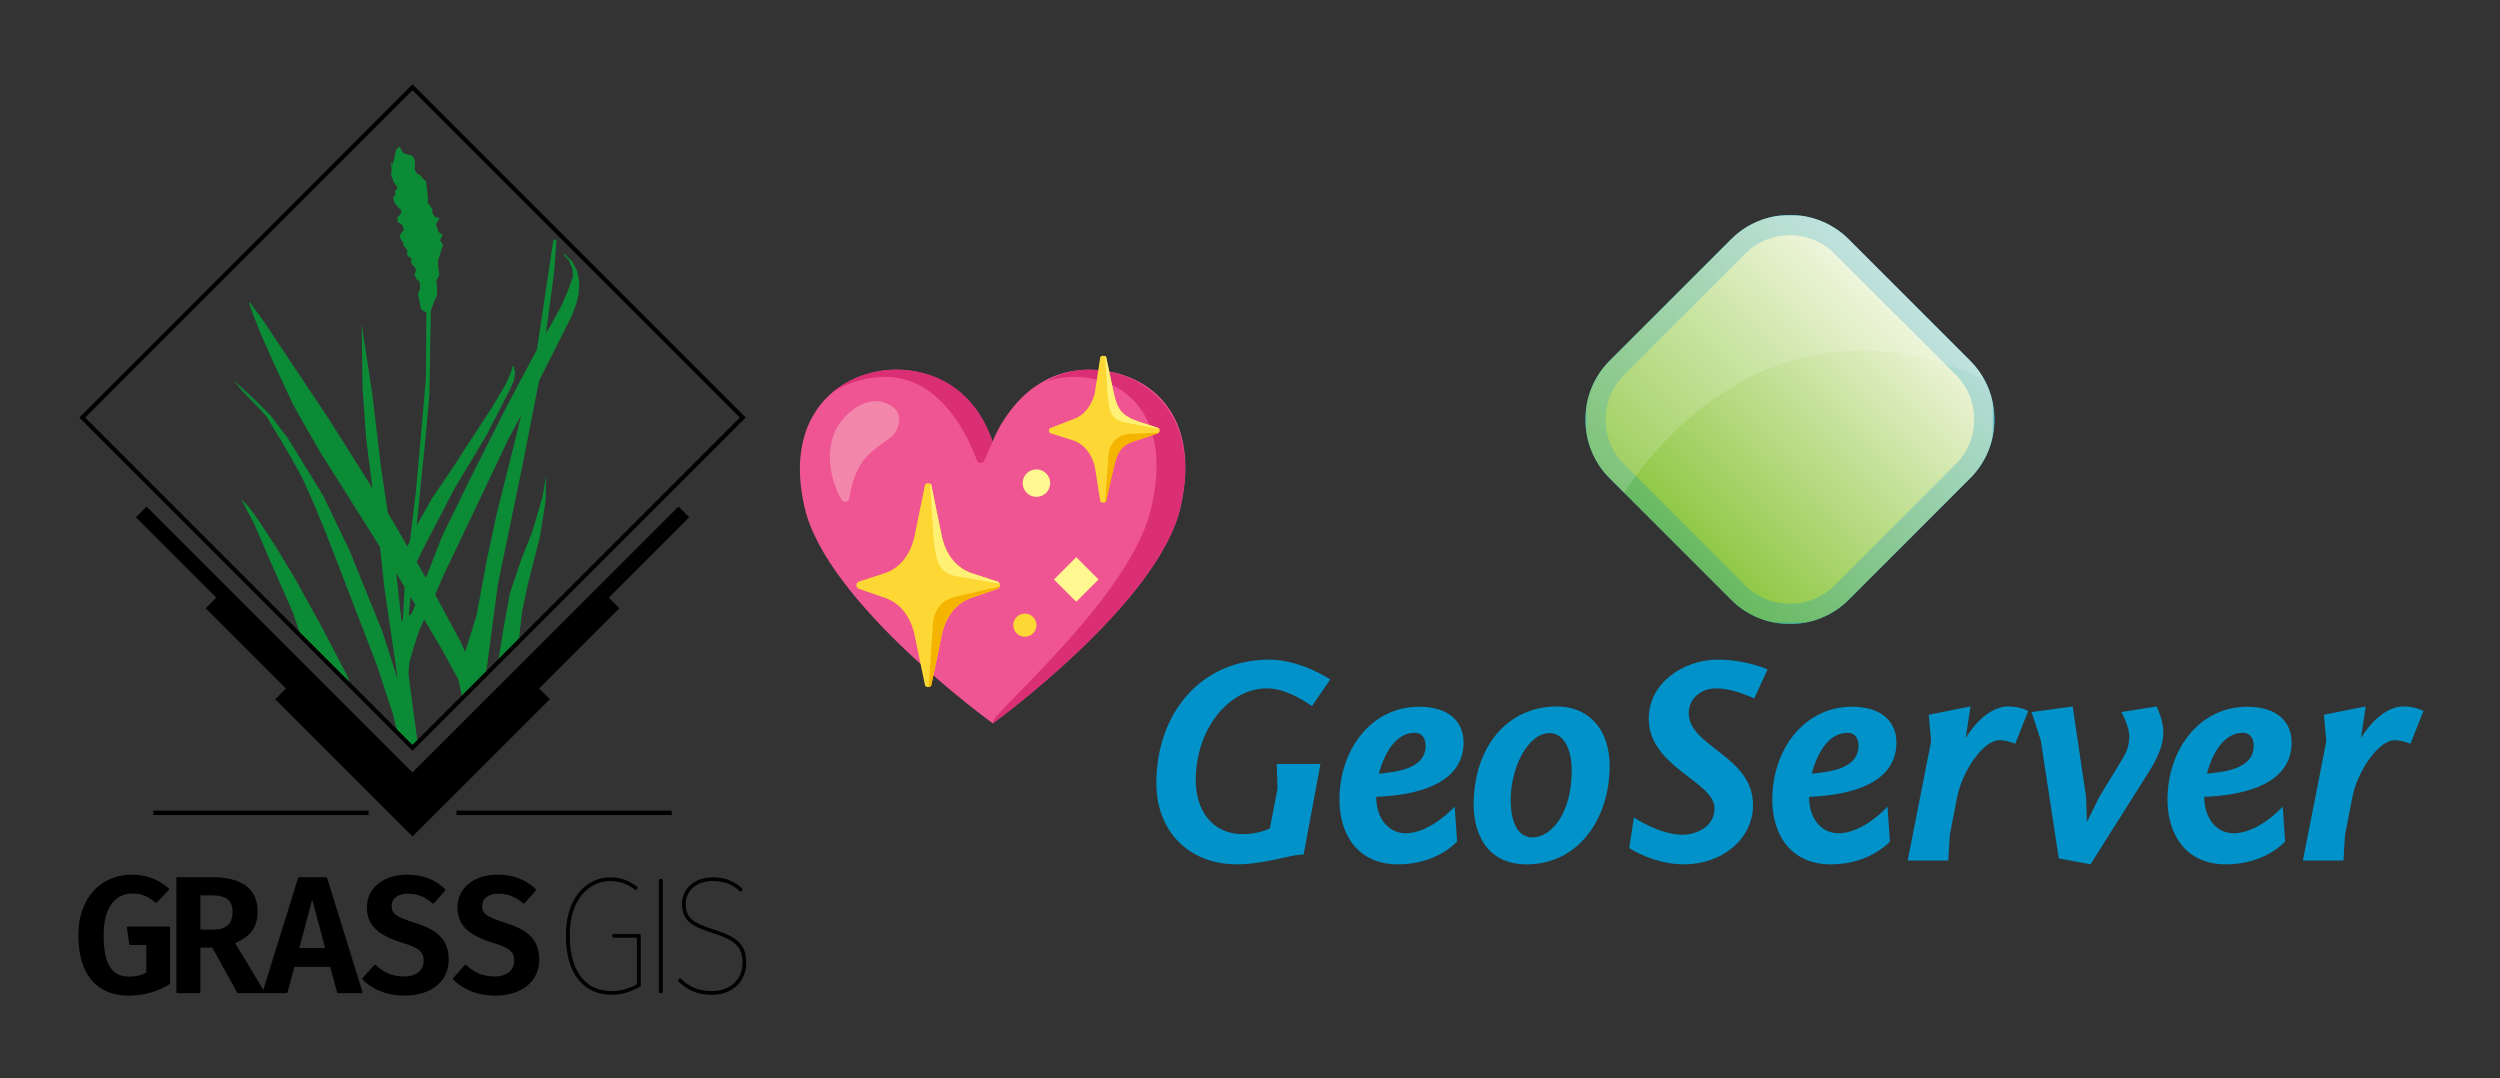<?xml version="1.0" encoding="UTF-8" standalone="no"?>
<svg
   xmlns:dc="http://purl.org/dc/elements/1.1/"
   xmlns:cc="http://creativecommons.org/ns#"
   xmlns:rdf="http://www.w3.org/1999/02/22-rdf-syntax-ns#"
   xmlns:svg="http://www.w3.org/2000/svg"
   xmlns="http://www.w3.org/2000/svg"
   xmlns:xlink="http://www.w3.org/1999/xlink"
   version="1.1"
   id="Calque_1"
   x="0px"
   y="0px"
   width="320"
   height="138"
   viewBox="0 0 320 138"
   enable-background="new 0 0 70.23 95.622"
   xml:space="preserve"><rect x="0" y="0" width="320" height="138" fill="#333333" stroke="none"/><defs
     id="defs24"><linearGradient
       id="SVGID_3_"
       gradientUnits="userSpaceOnUse"
       x1="-1.115"
       y1="578.586"
       x2="0.599"
       y2="578.586"
       gradientTransform="matrix(62.189,-26.398,-26.398,-62.189,15385.853,36072.457)"><stop
         offset="0"
         style="stop-color:#0092C8"
         id="stop30" /><stop
         offset="1"
         style="stop-color:#00AFDD"
         id="stop32" /></linearGradient><clipPath
       id="SVGID_2_"><use
         height="100%"
         width="100%"
         y="0"
         x="0"
         style="overflow:visible"
         xlink:href="#SVGID_1_"
         overflow="visible"
         id="use27" /></clipPath><mask
       maskUnits="userSpaceOnUse"
       x="-31.977"
       y="-31.433"
       width="256.283"
       height="256.283"
       id="SVGID_4_"><g
         style="filter:url(#Adobe_OpacityMaskFilter)"
         id="g64"><rect
           x="32.071"
           y="32.618"
           width="128.185"
           height="128.179"
           id="rect44" /><g
           enable-background="new    "
           id="g62"><path
             style="fill:#ffffff"
             d="m 74.216,116.232 c 10.716,-7.749 -7.75,-15.5 -12.309,-17.778 -4.558,-2.279 0,-6.838 4.787,-8.89 4.789,-2.051 3.177,13.009 8.89,7.294 5.471,-5.47 -9.345,-11.852 3.305,-19.491 12.653,-7.635 -5.584,-5.582 -5.584,-12.65 0,-7.067 7.979,-7.977 7.979,-13.449 0,-3.58 -6.162,-4.171 -10.424,-4.154 l -31.189,31.19 c -0.694,0.693 -1.335,1.418 -1.933,2.168 0.148,5.851 7.16,6.814 11.175,6.814 5.016,0 7.751,7.751 2.737,12.765 -5.014,5.016 -5.387,13.595 -2.114,16.866 2.203,2.206 1.443,6.312 0.708,8.771 l 5.916,5.912 c 1.621,-5.203 8.685,-8.588 18.056,-15.368"
             id="path46" /><path
             style="fill:#ffffff"
             d="m 93.543,41.044 c 8.619,-1.109 0.641,5.976 4.737,7.768 3.704,1.618 13.599,-3.339 14.686,-10.062 -4.831,-4.083 -10.832,-6.132 -16.809,-6.13 -2.662,0 -5.327,0.412 -7.891,1.224 -0.473,3.449 -0.092,7.893 5.277,7.2"
             id="path48" /><path
             style="fill:#ffffff"
             d="m 114.599,89.498 c -1.434,-5.905 -15.203,-8.056 -21.801,-3.249 -9.726,7.087 -11.281,20.726 -3.728,21.498 7.554,0.773 14.438,8.093 10.643,15.337 -3.793,7.244 4.584,24.899 13.775,12.095 9.192,-12.803 4.615,-15.301 5.34,-22.352 0.72,-7.048 9.363,-15.99 7.246,-18.594 -2.122,-2.604 -10.352,-0.11 -11.475,-4.735"
             id="path50" /><path
             style="fill:#ffffff"
             d="m 83.665,157.613 c 3.879,2.117 8.191,3.182 12.494,3.182 h 0.012 c 6.651,0 13.338,-2.534 18.402,-7.597 l 3.215,-3.213 c -5.481,-1.025 -24.537,4.611 -34.123,7.628"
             id="path52" /><path
             style="fill:#ffffff"
             d="m 138.319,107.358 c -10.275,3.558 -17.391,15.021 -11.461,16.601 5.588,1.488 11.523,-2.986 15.498,1.456 l 10.302,-10.302 c -1.985,-4.05 -5.178,-10.925 -14.339,-7.755"
             id="path54" /><path
             style="fill:#ffffff"
             d="m 105.108,65.492 c 2.338,-0.313 0.499,-2.935 -0.828,-3.516 -1.327,-0.582 -5.552,-0.283 -3.988,1.63 1.182,1.446 2.481,2.201 4.816,1.886"
             id="path56" /><path
             style="fill:#ffffff"
             d="m 154.772,96.18 c -0.018,-1.368 -5.071,-2.765 -6.405,-2.646 -1.329,0.125 -1.774,2.366 1.97,3.283 2.824,0.69 4.452,0.73 4.435,-0.637"
             id="path58" /><path
             style="fill:#ffffff"
             d="m 110.593,54.962 c -0.564,4.5 3.939,6.19 1.688,8.44 -2.251,2.25 -15.5,7.035 -12.382,8.44 8.325,3.748 -5.78,3.222 0,9.003 2.871,2.87 11.933,-2.198 10.974,-5.628 -0.27,-0.97 2.503,-4.625 4.721,-2.698 1.917,1.666 7.844,3.504 7.844,13.321 0,5.226 4.501,10.323 9.103,9.075 3.82,-1.037 4.46,-5.837 2.088,-7.598 -3.03,-2.249 5.093,-4.964 13.362,3.959 3.815,4.115 10.121,-0.905 11.415,-1.175 V 90.1 c -1.125,-4.326 -3.373,-8.424 -6.745,-11.798 L 121.155,46.8 c -5.802,0.603 -10.332,6.321 -10.562,8.162"
             id="path60" /></g></g></mask><filter
       id="Adobe_OpacityMaskFilter"
       filterUnits="userSpaceOnUse"
       x="-31.977"
       y="-31.433"
       width="256.283"
       height="256.283"><feColorMatrix
         type="matrix"
         values="1 0 0 0 0  0 1 0 0 0  0 0 1 0 0  0 0 0 1 0"
         id="feColorMatrix39" /></filter><clipPath
       id="SVGID_6_"><use
         height="100%"
         width="100%"
         y="0"
         x="0"
         style="overflow:visible"
         xlink:href="#SVGID_5_"
         overflow="visible"
         id="use70" /></clipPath><linearGradient
       id="SVGID_9_"
       gradientUnits="userSpaceOnUse"
       x1="-1.228"
       y1="578.752"
       x2="0.486"
       y2="578.752"
       gradientTransform="matrix(43.291,-44.829,-44.829,-43.291,26057.109,25134.764)"><stop
         offset="0"
         style="stop-color:#8CC63F"
         id="stop79" /><stop
         offset="0.614"
         style="stop-color:#C9E39F"
         id="stop81" /><stop
         offset="1"
         style="stop-color:#F1F6DE"
         id="stop83" /></linearGradient><clipPath
       id="SVGID_8_"><use
         height="100%"
         width="100%"
         y="0"
         x="0"
         style="overflow:visible"
         xlink:href="#SVGID_7_"
         overflow="visible"
         id="use76" /></clipPath><clipPath
       id="SVGID_11_"><use
         height="100%"
         width="100%"
         y="0"
         x="0"
         style="overflow:visible"
         xlink:href="#SVGID_10_"
         overflow="visible"
         id="use97" /></clipPath><clipPath
       id="SVGID_13_"><use
         height="100%"
         width="100%"
         y="0"
         x="0"
         style="overflow:visible"
         xlink:href="#SVGID_12_"
         overflow="visible"
         id="use103" /></clipPath><clipPath
       id="SVGID_15_"><use
         height="100%"
         width="100%"
         y="0"
         x="0"
         style="overflow:visible"
         xlink:href="#SVGID_14_"
         overflow="visible"
         id="use117" /></clipPath><clipPath
       id="SVGID_17_"><use
         height="100%"
         width="100%"
         y="0"
         x="0"
         style="overflow:visible"
         xlink:href="#SVGID_16_"
         overflow="visible"
         id="use123" /></clipPath><path
       id="SVGID_1_"
       d="M 80,42.457 41.912,80.543 c -8.89,8.89 -8.89,23.442 0,32.337 L 80,150.965 c 8.892,8.894 23.45,8.895 32.342,0 l 38.086,-38.085 c 8.897,-8.896 8.894,-23.447 0.001,-32.337 L 112.341,42.457 c -4.447,-4.45 -10.309,-6.672 -16.169,-6.672 -5.862,0 -11.726,2.224 -16.172,6.672" /><filter
       id="filter1020"
       filterUnits="userSpaceOnUse"
       x="-31.977"
       y="-31.433"
       width="256.283"
       height="256.283"><feColorMatrix
         type="matrix"
         values="1 0 0 0 0  0 1 0 0 0  0 0 1 0 0  0 0 0 1 0"
         id="feColorMatrix1018" /></filter><rect
       id="SVGID_5_"
       x="32.075"
       y="32.622"
       width="128.178"
       height="128.176" /><path
       id="SVGID_7_"
       d="m 96.157,32.621 c -6.656,-0.003 -13.34,2.536 -18.4,7.597 L 39.67,78.303 c -4.984,4.983 -7.527,11.542 -7.595,18.098 v 0.569 c 0.068,6.564 2.597,13.144 7.597,18.141 l 38.084,38.087 c 5.06,5.063 11.746,7.603 18.402,7.6 h 0.007 c 6.653,0 13.341,-2.535 18.405,-7.6 l 38.084,-38.087 c 5.068,-5.065 7.599,-11.756 7.598,-18.412 10e-4,-6.651 -2.533,-13.335 -7.592,-18.395 L 114.57,40.217 C 109.508,35.151 102.821,32.62 96.169,32.62 h -0.012 z" /><rect
       id="SVGID_10_"
       x="32.082"
       y="32.622"
       width="128.177"
       height="128.176" /><rect
       id="SVGID_12_"
       x="32.082"
       y="32.622"
       width="128.177"
       height="128.176" /><rect
       id="SVGID_14_"
       x="32.082"
       y="32.621"
       width="124.887"
       height="87.036" /><rect
       id="SVGID_16_"
       x="32.082"
       y="32.621"
       width="124.887"
       height="87.036" /></defs><g
     transform="matrix(0.923,0,0,0.923,0.774,1.564)"
     id="g1082"><g
       transform="matrix(1.49,0,0,1.49,-6.27,1.89)"
       id="layer3"><g
         id="g1525"><g
           id="g1412"
           transform="matrix(0.886,0,0,0.886,10.891,5.444)"><g
             id="g5378"><path
               d="m 33.571,68.116 1.581,1.605 0.539,-0.58 -0.964,-7.18 0.082,-1.16 0.491,-1.732 0.516,-1.594 0.562,-1.252 1.827,3.068 1.78,3.244 0.395,1.904 2.484,-2.438 1.255,-9.434 2.635,-12.766 1.698,-8.666 3.443,-6.828 0.516,-1.418 0.188,-0.83 0.07,-1.348 -0.211,-1.078 -0.492,-0.971 -0.901,-0.902 0.047,0.246 0.444,0.457 0.41,0.959 0.047,0.773 -0.562,1.547 -0.726,1.662 -1.558,2.799 0.866,-6.465 0.246,-3.396 -0.316,-0.059 -1.745,11.619 -0.327,0.586 -2.87,5.398 -3.665,7.262 -3.08,6.301 -1.71,4.391 -0.973,-1.662 0.609,-1.254 3.35,-6.43 3.396,-5.668 1.417,-2.764 1.171,-2.295 0.316,-0.785 0.07,-0.762 -0.141,-0.586 H 45.64 l -0.105,0.516 -0.584,1.35 -1.417,2.389 -4.052,6.23 -2.308,3.42 -1.581,2.799 0.973,-9.639 0.362,-4.111 0.152,-8.689 h -0.023 l 0.07,-0.293 0.223,-0.539 0.176,-0.492 0.211,-0.361 v -0.715 l -0.07,-0.902 0.316,-0.586 -0.141,-0.855 v -0.643 l 0.117,-0.363 0.246,-0.809 0.176,-0.434 -0.328,-0.539 0.281,-0.537 -0.445,-0.316 -0.27,-0.809 0.387,-0.633 -0.539,-0.176 -0.234,-0.422 v -0.363 l -0.246,-0.408 -0.245,-0.223 0.023,-0.34 V 11.766 L 36.648,10.746 36.566,10.16 36.203,9.89 36.027,9.576 35.617,9.377 35.371,8.932 35.418,8.428 35.371,7.912 35.102,7.467 34.633,7.373 34.2,7.221 33.977,6.905 33.825,6.565 33.486,6.788 33.345,7.222 33.275,7.691 33.052,8.429 32.9,8.182 32.97,9.084 32.923,9.283 v 0.338 l 0.129,0.27 0.117,0.363 0.223,0.293 0.094,0.129 0.07,0.34 -0.281,0.211 0.117,0.305 -0.27,0.34 0.047,0.27 0.07,0.27 0.223,0.27 0.198,0.244 0.27,0.234 0.047,0.199 -0.094,0.293 -0.223,0.199 -0.104,0.164 0.035,0.422 0.339,0.223 0.199,0.211 0.117,0.422 -0.363,0.434 -0.059,0.303 0.152,0.34 0.223,0.27 v 0.27 l 0.164,0.211 0.152,0.176 0.117,0.199 -0.07,0.34 0.223,0.316 0.199,0.047 0.07,0.152 -0.07,0.27 0.188,0.387 0.198,0.15 0.152,0.316 -0.152,0.539 0.223,0.492 0.211,0.094 0.105,0.223 0.047,0.633 -0.117,0.27 -0.105,0.316 0.316,1.592 0.562,0.363 -0.047,6.91 -0.656,7.459 -0.387,4.322 -0.632,5.246 -0.246,0.633 -2.085,-3.573 -0.714,-4.789 -0.926,-7.777 -1.101,-7.213 0.082,6.582 0.387,5.445 0.667,5.188 -4.649,-7.367 -6.676,-10.012 -1.534,-2.133 h -0.129 l 0.445,1.277 0.832,2.072 1.218,2.764 2.131,4.568 1.289,2.295 1.593,2.764 3.291,5.213 2.975,4.731 0.456,4.24 1.418,9.686 -10e-4,-0.006 -1.639,-5.09 -3.467,-8.537 -2.764,-5.739 -3.666,-5.961 -1.862,-2.447 -1.487,-1.488 -2.424,-2.248 1.007,1.24 1.628,1.664 0.96,1.078 0.633,1.1 0.761,1.219 1.242,2.131 1.077,1.979 1.101,2.449 1.347,3.268 2.636,6.817 2.764,7.189 1.663,5.084 z M 28.722,63.288 28.24,61.997 27.349,60.311 25.406,56.598 22.665,51.655 20.733,48.481 18.94,45.74 l -0.973,-1.346 -0.808,-0.809 1.394,2.646 1.276,2.963 1.921,4.369 0.843,1.932 0.845,2.512 z M 17.16,43.586 17.137,43.539 17.067,43.492 Z m 29.407,-8.818 -0.467,1.955 -2.12,8.479 -1.03,4.815 -1.078,5.82 -1.194,3.795 -0.422,-0.984 -2.717,-5.035 0.914,-2.121 2.975,-6.231 1.593,-3.35 2.131,-4.496 z m 2.636,6.312 -0.387,2.248 -1.101,3.736 -1.102,2.764 -1.218,3.596 -0.644,3.537 -0.609,3.76 2.202,-2.238 0.093,-1.146 0.246,-1.992 0.586,-2.811 1.276,-5.024 0.586,-3.725 z m -15.764,10.247 0.89,1.488 -0.188,3.467 L 34,56.387 Z m 1.499,2.496 0.515,0.854 -0.397,0.938 -0.293,0.211 z"
               id="path5380"
               style="fill:#0b8b36" /><path
               d="m 7.222,44.352 -1.125,1.125 8.444,8.444 -1.112,1.113 8.432,8.432 -1.124,1.125 L 35.154,79.007 49.582,64.59 48.458,63.465 56.89,55.033 55.778,53.92 64.222,45.476 63.097,44.351 35.153,72.284 Z"
               id="path5382" /><path
               d="M 35.153,0 0.159,35.006 35.153,70.012 70.159,35.006 Z m 0,0.621 L 69.538,35.006 35.153,69.391 0.769,35.006 Z"
               id="path5384" /><g
               transform="translate(268.535,413.931)"
               id="g5386"><path
                 d="m -260.599,-337.642 v 0.469 h 22.604 v -0.469 z"
                 id="path5388" /><path
                 d="m -228.757,-337.642 v 0.469 h 22.603 v -0.469 z"
                 id="path5390" /></g></g><g
             transform="translate(-1.808)"
             id="g4549"><g
               transform="matrix(0.785,0,0,0.785,56.306,438.461)"
               id="flowRoot5356"><path
                 d="m -62.263,-452.625 c -3.741,0 -6.93,2.773 -6.93,7.921 0,5.213 2.375,7.941 6.599,7.941 2.068,0 3.872,-0.572 5.346,-1.495 v -7.436 h -5.455 l 0.308,2.156 h 2.287 v 3.959 c -0.725,0.418 -1.562,0.594 -2.42,0.594 -2.375,0 -3.607,-1.562 -3.607,-5.72 0,-4.094 1.848,-5.72 4.004,-5.72 1.298,0 2.156,0.395 3.167,1.231 l 1.584,-1.649 c -1.276,-1.1 -2.728,-1.782 -4.883,-1.782"
                 id="path4046"
                 style="stroke:#000000;stroke-width:0.318;stroke-linecap:round;stroke-linejoin:round" /><path
                 d="m -51.334,-443.186 3.365,6.093 h 3.345 l -3.983,-6.62 c 2.068,-0.813 3.08,-2.047 3.08,-4.114 0,-3.014 -2.046,-4.467 -6.027,-4.467 h -4.533 v 15.201 h 2.904 v -6.093 h 1.849 m -1.849,-2.089 v -4.907 h 1.563 c 2.112,0 3.058,0.704 3.058,2.355 0,1.826 -1.012,2.552 -2.817,2.552 h -1.804"
                 id="path4048"
                 style="stroke:#000000;stroke-width:0.318;stroke-linecap:round;stroke-linejoin:round" /><path
                 d="m -35.531,-440.612 0.946,3.519 h 3.08 l -4.708,-15.201 h -3.586 l -4.73,15.201 h 3.014 l 0.946,-3.519 h 5.038 m -0.594,-2.201 h -3.871 l 1.935,-7.26 1.936,7.26"
                 id="path4050"
                 style="stroke:#000000;stroke-width:0.318;stroke-linecap:round;stroke-linejoin:round" /><path
                 d="m -25.411,-452.625 c -2.992,0 -5.171,1.674 -5.171,4.203 0,2.31 1.387,3.586 4.576,4.576 2.376,0.726 3.014,1.298 3.014,2.574 0,1.472 -1.166,2.266 -2.794,2.266 -1.584,0 -2.815,-0.572 -3.872,-1.562 l -1.539,1.716 c 1.253,1.231 3.058,2.089 5.478,2.089 3.63,0 5.764,-1.935 5.764,-4.663 0,-2.86 -1.848,-3.959 -4.509,-4.798 -2.531,-0.791 -3.125,-1.276 -3.125,-2.375 0,-1.189 0.99,-1.803 2.354,-1.803 1.255,0 2.31,0.395 3.366,1.318 l 1.475,-1.671 c -1.321,-1.208 -2.795,-1.87 -5.017,-1.87"
                 id="path4052"
                 style="stroke:#000000;stroke-width:0.318;stroke-linecap:round;stroke-linejoin:round" /><path
                 d="m -13.294,-452.625 c -2.992,0 -5.169,1.674 -5.169,4.203 0,2.31 1.385,3.586 4.575,4.576 2.376,0.726 3.014,1.298 3.014,2.574 0,1.472 -1.166,2.266 -2.794,2.266 -1.584,0 -2.815,-0.572 -3.871,-1.562 l -1.541,1.716 c 1.255,1.231 3.058,2.089 5.478,2.089 3.63,0 5.765,-1.935 5.765,-4.663 0,-2.86 -1.849,-3.959 -4.51,-4.798 -2.531,-0.791 -3.124,-1.276 -3.124,-2.375 0,-1.189 0.99,-1.803 2.354,-1.803 1.253,0 2.309,0.395 3.365,1.318 l 1.475,-1.671 c -1.322,-1.208 -2.795,-1.87 -5.017,-1.87"
                 id="path4054"
                 style="stroke:#000000;stroke-width:0.318;stroke-linecap:round;stroke-linejoin:round" /></g><g
               transform="matrix(0.785,0,0,0.785,106.843,438.461)"
               id="flowRoot6517"><path
                 d="m -62.572,-452.272 c -2.817,0 -5.764,2.375 -5.764,7.61 0,5.106 2.354,7.789 5.961,7.789 1.496,0 2.772,-0.507 3.741,-1.079 v -6.73 h -3.498 l 0.022,0.174 h 3.278 v 6.469 c -0.858,0.505 -2.024,0.99 -3.564,0.99 -3.498,0 -5.743,-2.619 -5.743,-7.633 0,-5.126 2.86,-7.414 5.566,-7.414 1.342,0 2.376,0.395 3.432,1.186 l 0.088,-0.132 c -1.076,-0.812 -2.111,-1.23 -3.519,-1.23"
                 id="path4057"
                 style="stroke:#000000;stroke-width:0.318;stroke-linecap:round;stroke-linejoin:round" /><path
                 d="m -55.692,-437.093 v -14.96 h -0.198 v 14.96 h 0.198"
                 id="path4059"
                 style="stroke:#000000;stroke-width:0.318;stroke-linecap:round;stroke-linejoin:round" /><path
                 d="m -48.855,-452.272 c -2.376,0 -3.938,1.472 -3.938,3.387 0,2.002 0.99,2.815 4.027,3.763 2.794,0.9 4.07,1.758 4.07,4.114 0,2.353 -1.716,3.959 -4.268,3.959 -2.002,0 -3.168,-0.681 -4.247,-1.694 l -0.109,0.132 c 1.122,1.035 2.332,1.738 4.356,1.738 2.661,0 4.443,-1.694 4.443,-4.158 0,-2.42 -1.319,-3.345 -4.179,-4.245 -2.97,-0.925 -3.916,-1.694 -3.916,-3.609 0,-1.826 1.496,-3.211 3.762,-3.211 1.716,0 2.772,0.527 3.741,1.408 l 0.109,-0.132 c -0.969,-0.857 -2.026,-1.452 -3.851,-1.452"
                 id="path4061"
                 style="stroke:#000000;stroke-width:0.318;stroke-linecap:round;stroke-linejoin:round" /></g></g></g><g
           id="g895"
           transform="matrix(0.299,0,0,0.299,38.808,5.174)"><path
             id="path2"
             d="m 221.346,89.726 c -21.91,0 -29.96,22.38 -29.96,22.38 0,0 -7.94,-22.38 -30.01,-22.38 -16.58,0 -35.48,13.14 -28.5,43.01 6.98,29.87 58.56,67.08 58.56,67.08 0,0 51.39,-37.21 58.38,-67.08 6.98,-29.87 -10.56,-43.01 -28.47,-43.01 z"
             style="fill:#ef5592" /><path
             id="path4"
             d="m 157.996,91.956 c 17.2,0 25.74,18.49 28.5,25.98 0.39,1.07 1.88,1.1 2.33,0.06 l 2.52,-5.88 c -3.55,-11.35 -13.31,-22.39 -29.97,-22.39 -6.9,0 -14.19,2.28 -19.86,7.09 5.01,-3.29 10.88,-4.86 16.48,-4.86 z"
             style="fill:#da2e75" /><path
             id="path6"
             d="m 221.346,89.726 c -5.29,0 -9.77,1.54 -13.53,3.85 2.64,-1.02 5.56,-1.62 8.8,-1.62 16.21,0 30.72,12.29 24.17,40.7 -5.62,24.39 -38.46,53.98 -48.49,65.27 -0.64,0.72 -0.86,1.88 -0.86,1.88 0,0 51.39,-37.21 58.38,-67.08 6.98,-29.86 -11.9,-43 -28.47,-43 z"
             style="fill:#da2e75" /><path
             id="path8"
             d="m 144.386,105.586 c 3.75,-4.68 10.45,-8.55 16.13,-4.09 3.07,2.41 1.73,7.35 -1.02,9.43 -4,3.04 -7.48,4.87 -9.92,9.63 -1.46,2.86 -2.34,5.99 -2.79,9.18 -0.18,1.26 -1.83,1.57 -2.45,0.46 -4.22,-7.49 -5.42,-17.79 0.05,-24.61 z"
             style="fill:#f386ab" /><circle
             id="circle10"
             r="3.6"
             cy="169.256"
             cx="201.416"
             style="fill:#fdd835" /><circle
             id="circle12"
             r="4.28"
             cy="125.036"
             cx="205.016"
             style="fill:#fff891" /><path
             id="path14"
             d="m 210.476,155.024 6.937,-6.937 6.937,6.937 -6.937,6.937 z"
             style="fill:#fff891;stroke-width:1" /><path
             id="path16"
             d="m 192.816,155.656 -7.81,-2.52 c -5,-1.65 -7.92,-5.69 -9.29,-10.77 l -3.43,-16.73 c -0.09,-0.33 -0.41,-0.56 -0.98,-0.56 -0.57,0 -0.89,0.23 -0.98,0.56 l -3.43,16.74 c -1.38,5.08 -4.3,9.12 -9.29,10.77 l -7.81,2.52 c -1.11,0.36 -1.12,1.92 -0.02,2.29 l 7.86,2.71 c 4.98,1.65 7.88,5.69 9.26,10.75 l 3.44,16.55 c 0.09,0.33 0.4,0.55 0.98,0.55 0.58,0 0.89,-0.23 0.98,-0.55 l 3.44,-16.55 c 1.38,-5.06 4.28,-9.09 9.26,-10.75 l 7.86,-2.71 c 1.09,-0.38 1.07,-1.94 -0.04,-2.3 z"
             style="fill:#fdd835" /><path
             id="path18"
             d="m 193.566,156.356 c -0.12,-0.31 -0.36,-0.58 -0.74,-0.7 l -7.81,-2.52 c -5,-1.65 -7.92,-5.69 -9.29,-10.77 l -3.44,-16.73 c -0.05,-0.19 -0.19,-0.34 -0.39,-0.44 l 1.07,16.6 c 0.82,7.67 1.53,11.28 7.65,12.33 5.25,0.91 11.33,1.95 12.95,2.23 z"
             style="fill:#fff176" /><path
             id="path20"
             d="m 193.576,157.226 -13.54,3.11 c -4.77,1.21 -7.4,3.98 -7.4,11.2 l -1.14,16.95 c 0.46,-0.05 0.71,-0.25 0.79,-0.53 l 3.44,-16.55 c 1.38,-5.06 4.28,-9.09 9.26,-10.75 l 7.86,-2.71 c 0.38,-0.12 0.61,-0.4 0.73,-0.72 z"
             style="fill:#f4b400" /><path
             id="path22"
             d="m 236.936,105.936 c -6.09,-2.01 -6.64,-4.28 -7.67,-8.09 l -2.55,-12.01 c -0.15,-0.58 -1.66,-0.58 -1.82,0 l -1.73,11.33 c -1.03,3.8 -3.22,6.83 -6.96,8.07 l -6.69,2.59 c -0.83,0.27 -0.84,1.44 -0.02,1.72 l 6.73,2.12 c 3.73,1.24 5.91,4.26 6.94,8.05 l 1.73,10.96 c 0.16,0.57 1.66,0.57 1.81,0 l 2.03,-10.93 c 1.03,-3.82 2.6,-6.85 7.67,-8.09 l 6.37,-2.13 c 0.83,-0.28 0.82,-1.45 -0.01,-1.72 z"
             style="fill:#fdd835" /><path
             id="path24"
             d="m 227.206,97.716 c 0.62,5.74 0.94,7.34 5.59,8.52 l 10.43,1.89 c -0.1,-0.14 -0.25,-0.25 -0.45,-0.32 l -5.84,-1.88 c -5.34,-1.83 -6.7,-3.92 -7.81,-8.79 l -2.4,-11.3 c -0.05,-0.2 -0.18,-0.32 -0.34,-0.38 z"
             style="fill:#fff176" /><path
             id="path26"
             d="m 227.376,117.756 c 0,-5.42 2.96,-8.09 7.67,-8.09 l 8.05,-0.3 c -0.1,0.14 -0.63,0.28 -0.82,0.35 l -5.33,1.85 c -4.46,1.2 -6.41,2.55 -7.67,8.09 l -2.55,11.02 c -0.05,0.2 -0.18,0.33 -0.34,0.39 z"
             style="fill:#f4b400" /></g><g
           id="g1385"
           transform="matrix(0.297,0,0,0.297,181.649,-28.18)"><g
             transform="translate(-273.615,107.324)"
             id="g1238"><path
               style="fill:#0092c8"
               d="m 36.65,224.977 c 0,-22.375 14.299,-38.812 35.379,-38.812 9.841,0 19.124,6.223 19.124,6.223 l -5.754,8.355 c 0,0.092 -7.151,-5.571 -14.113,-5.571 -11.793,0 -22.288,12.536 -22.288,28.875 0,8.824 4.736,16.809 14.765,16.809 2.969,0 5.942,-0.652 8.449,-1.765 l 2.415,-12.443 -0.278,-7.797 h 13.741 l -5.293,28.411 c -2.134,0 -4.269,0.558 -6.405,1.022 -4.179,0.928 -9.564,2.042 -14.483,2.042 -15.231,0.001 -25.259,-10.584 -25.259,-25.349"
               id="path2-5" /><path
               style="fill:#0092c8"
               d="m 105.538,229.157 c 0,6.407 3.528,11.42 9.288,11.42 7.799,0 15.321,-8.357 15.321,-8.357 l 0.743,10.957 c 0,0 -6.223,7.151 -18.479,7.151 -12.722,0 -18.385,-9.472 -18.385,-20.241 0,-15.693 9.935,-29.157 24.977,-29.157 9.472,0 13.926,4.828 13.926,11.233 0,12.538 -13.833,16.53 -27.391,16.994 m 15.507,-16.064 c 0,-2.785 -1.577,-3.991 -3.436,-3.991 -6.219,0 -9.657,6.962 -11.235,12.813 4.643,-0.557 14.671,-1.115 14.671,-8.822"
               id="path4-7" /><path
               style="fill:#0092c8"
               d="m 178.701,219.5 c 0,16.34 -9.653,30.827 -25.997,30.827 -13.465,0 -16.621,-11.143 -16.621,-18.573 0,-18.197 10.492,-30.918 26.185,-30.918 9.196,0.001 16.433,6.499 16.433,18.664 m -11.886,1.3 c 0,-6.593 -2.598,-11.606 -6.87,-11.606 -7.055,0 -12.252,11.142 -12.252,20.893 0,6.963 2.133,11.79 6.869,11.79 5.383,-0.001 12.253,-6.779 12.253,-21.077"
               id="path6-4" /><path
               style="fill:#0092c8"
               d="m 224.009,198.33 c 0,0.093 -6.224,-3.156 -11.978,-3.156 -4.736,0 -8.546,3.249 -8.546,7.706 0,10.678 20.148,13.37 20.148,28.875 0,10.679 -9.746,18.573 -21.632,18.573 -9.562,0 -17.178,-5.108 -17.178,-5.108 l 1.486,-9.564 c 0,0 8.077,5.388 15.137,5.388 4.179,0 10.119,-2.323 10.119,-8.265 0,-8.451 -20.615,-12.907 -20.615,-28.134 0,-11.142 10.866,-18.476 21.638,-18.476 8.911,0 15.601,3.063 15.601,3.063 z"
               id="path8-1" /><path
               style="fill:#0092c8"
               d="m 241.18,229.157 c 0,6.407 3.529,11.42 9.284,11.42 7.801,0 15.323,-8.357 15.323,-8.357 l 0.739,10.957 c 0,0 -6.22,7.151 -18.478,7.151 -12.718,0 -18.382,-9.472 -18.382,-20.241 0,-15.693 9.936,-29.157 24.978,-29.157 9.466,0 13.929,4.828 13.929,11.233 0.001,12.538 -13.838,16.53 -27.393,16.994 m 15.508,-16.064 c 0,-2.785 -1.581,-3.991 -3.438,-3.991 -6.219,0 -9.657,6.962 -11.235,12.813 4.646,-0.557 14.673,-1.115 14.673,-8.822"
               id="path10" /><path
               style="fill:#0092c8"
               d="m 272.096,249.12 7.337,-37.327 -0.742,-8.356 13.088,-2.6 -1.486,9.934 c 0,0 5.572,-9.934 13.374,-9.934 3.621,0 6.219,1.395 6.219,1.395 l -4.085,10.304 c 0,0 -2.597,-1.114 -4.92,-1.114 -5.292,0 -11.797,10.123 -13.279,17.829 l -2.322,11.978 -0.461,7.892 h -12.723 z"
               id="path12" /><path
               style="fill:#0092c8"
               d="m 319.45,248.469 -5.669,-37.141 -2.875,-8.727 12.903,-1.764 4.178,28.317 0.283,7.893 3.897,-7.893 7.241,-11.883 c 1.486,-2.416 2.137,-4.644 2.137,-6.963 0,-3.436 -2.506,-7.707 -2.506,-7.707 l 11.048,-1.764 c 0,0 2.136,4.176 2.136,8.077 0,3.713 -1.485,7.614 -4.551,12.441 l -18.29,28.971 z"
               id="path14-8" /><path
               style="fill:#0092c8"
               d="m 365.034,229.157 c 0,6.407 3.526,11.42 9.279,11.42 7.803,0 15.325,-8.357 15.325,-8.357 l 0.741,10.957 c 0,0 -6.222,7.151 -18.478,7.151 -12.72,0 -18.387,-9.472 -18.387,-20.241 0,-15.693 9.94,-29.157 24.98,-29.157 9.471,0 13.929,4.828 13.929,11.233 0.002,12.538 -13.834,16.529 -27.389,16.994 m 15.505,-16.064 c 0,-2.785 -1.581,-3.991 -3.437,-3.991 -6.222,0 -9.659,6.962 -11.236,12.813 4.642,-0.557 14.673,-1.115 14.673,-8.822"
               id="path16-5" /><path
               style="fill:#0092c8"
               d="m 395.947,249.12 7.335,-37.327 -0.741,-8.356 13.089,-2.6 -1.485,9.934 c 0,0 5.572,-9.934 13.372,-9.934 3.622,0 6.219,1.395 6.219,1.395 l -4.083,10.304 c 0,0 -2.599,-1.114 -4.919,-1.114 -5.291,0 -11.796,10.123 -13.282,17.829 l -2.318,11.978 -0.464,7.892 h -12.723 z"
               id="path18-9" /></g><g
             transform="translate(12.629)"
             id="g1306"><path
               style="fill:#0092c8"
               d="m 5.448,199.841 -38.086,-38.087 c -5.069,-5.066 -11.759,-7.597 -18.418,-7.597 -6.651,0 -13.338,2.536 -18.396,7.597 l -38.089,38.087 c -5.058,5.053 -7.597,11.73 -7.595,18.381 -0.002,6.658 2.526,13.357 7.598,18.429 l 38.085,38.086 c 5.058,5.06 11.745,7.598 18.401,7.597 h 0.012 c 6.651,0 13.336,-2.535 18.401,-7.597 l 38.084,-38.086 c 5.065,-5.066 7.599,-11.76 7.596,-18.414 0.004,-6.652 -2.535,-13.338 -7.593,-18.396"
               id="path20-7" /><g
               id="g37"
               transform="translate(-147.218,121.536)"><defs
                 id="defs25"><path
                   d="M 80,42.457 41.912,80.543 c -8.89,8.89 -8.89,23.442 0,32.337 L 80,150.965 c 8.892,8.894 23.45,8.895 32.342,0 l 38.086,-38.085 c 8.897,-8.896 8.894,-23.447 0.001,-32.337 L 112.341,42.457 c -4.447,-4.45 -10.309,-6.672 -16.169,-6.672 -5.862,0 -11.726,2.224 -16.172,6.672"
                   id="path1068" /></defs><clipPath
                 id="clipPath1008"><use
                   id="use1006"
                   overflow="visible"
                   xlink:href="#SVGID_1_"
                   style="overflow:visible"
                   x="0"
                   y="0"
                   width="100%"
                   height="100%" /></clipPath><linearGradient
                 gradientTransform="matrix(62.189,-26.398,-26.398,-62.189,15385.853,36072.457)"
                 y2="578.586"
                 x2="0.599"
                 y1="578.586"
                 x1="-1.115"
                 gradientUnits="userSpaceOnUse"
                 id="linearGradient1014"><stop
                   id="stop1010"
                   style="stop-color:#0092C8"
                   offset="0" /><stop
                   id="stop1012"
                   style="stop-color:#00AFDD"
                   offset="1" /></linearGradient><polygon
                 id="polygon35"
                 points="52.304,205.288 -11.605,54.728 140.042,-9.643 203.951,140.918 "
                 clip-path="url(#SVGID_2_)"
                 style="fill:url(#SVGID_3_)" /></g><g
               id="g134"
               transform="translate(-147.218,121.536)"><defs
                 id="defs42"><filter
                   height="256.283"
                   width="256.283"
                   y="-31.433"
                   x="-31.977"
                   filterUnits="userSpaceOnUse"
                   id="filter1080"><feColorMatrix
                     id="feColorMatrix1078"
                     values="1 0 0 0 0  0 1 0 0 0  0 0 1 0 0  0 0 0 1 0"
                     type="matrix" /></filter></defs><mask
                 id="mask1045"
                 height="256.283"
                 width="256.283"
                 y="-31.433"
                 x="-31.977"
                 maskUnits="userSpaceOnUse"><g
                   id="g1043"
                   style="filter:url(#Adobe_OpacityMaskFilter)"><rect
                     id="rect1023"
                     height="128.179"
                     width="128.185"
                     y="32.618"
                     x="32.071" /><g
                     id="g1041"
                     enable-background="new    "><path
                       id="path1025"
                       d="m 74.216,116.232 c 10.716,-7.749 -7.75,-15.5 -12.309,-17.778 -4.558,-2.279 0,-6.838 4.787,-8.89 4.789,-2.051 3.177,13.009 8.89,7.294 5.471,-5.47 -9.345,-11.852 3.305,-19.491 12.653,-7.635 -5.584,-5.582 -5.584,-12.65 0,-7.067 7.979,-7.977 7.979,-13.449 0,-3.58 -6.162,-4.171 -10.424,-4.154 l -31.189,31.19 c -0.694,0.693 -1.335,1.418 -1.933,2.168 0.148,5.851 7.16,6.814 11.175,6.814 5.016,0 7.751,7.751 2.737,12.765 -5.014,5.016 -5.387,13.595 -2.114,16.866 2.203,2.206 1.443,6.312 0.708,8.771 l 5.916,5.912 c 1.621,-5.203 8.685,-8.588 18.056,-15.368"
                       style="fill:#ffffff" /><path
                       id="path1027"
                       d="m 93.543,41.044 c 8.619,-1.109 0.641,5.976 4.737,7.768 3.704,1.618 13.599,-3.339 14.686,-10.062 -4.831,-4.083 -10.832,-6.132 -16.809,-6.13 -2.662,0 -5.327,0.412 -7.891,1.224 -0.473,3.449 -0.092,7.893 5.277,7.2"
                       style="fill:#ffffff" /><path
                       id="path1029"
                       d="m 114.599,89.498 c -1.434,-5.905 -15.203,-8.056 -21.801,-3.249 -9.726,7.087 -11.281,20.726 -3.728,21.498 7.554,0.773 14.438,8.093 10.643,15.337 -3.793,7.244 4.584,24.899 13.775,12.095 9.192,-12.803 4.615,-15.301 5.34,-22.352 0.72,-7.048 9.363,-15.99 7.246,-18.594 -2.122,-2.604 -10.352,-0.11 -11.475,-4.735"
                       style="fill:#ffffff" /><path
                       id="path1031"
                       d="m 83.665,157.613 c 3.879,2.117 8.191,3.182 12.494,3.182 h 0.012 c 6.651,0 13.338,-2.534 18.402,-7.597 l 3.215,-3.213 c -5.481,-1.025 -24.537,4.611 -34.123,7.628"
                       style="fill:#ffffff" /><path
                       id="path1033"
                       d="m 138.319,107.358 c -10.275,3.558 -17.391,15.021 -11.461,16.601 5.588,1.488 11.523,-2.986 15.498,1.456 l 10.302,-10.302 c -1.985,-4.05 -5.178,-10.925 -14.339,-7.755"
                       style="fill:#ffffff" /><path
                       id="path1035"
                       d="m 105.108,65.492 c 2.338,-0.313 0.499,-2.935 -0.828,-3.516 -1.327,-0.582 -5.552,-0.283 -3.988,1.63 1.182,1.446 2.481,2.201 4.816,1.886"
                       style="fill:#ffffff" /><path
                       id="path1037"
                       d="m 154.772,96.18 c -0.018,-1.368 -5.071,-2.765 -6.405,-2.646 -1.329,0.125 -1.774,2.366 1.97,3.283 2.824,0.69 4.452,0.73 4.435,-0.637"
                       style="fill:#ffffff" /><path
                       id="path1039"
                       d="m 110.593,54.962 c -0.564,4.5 3.939,6.19 1.688,8.44 -2.251,2.25 -15.5,7.035 -12.382,8.44 8.325,3.748 -5.78,3.222 0,9.003 2.871,2.87 11.933,-2.198 10.974,-5.628 -0.27,-0.97 2.503,-4.625 4.721,-2.698 1.917,1.666 7.844,3.504 7.844,13.321 0,5.226 4.501,10.323 9.103,9.075 3.82,-1.037 4.46,-5.837 2.088,-7.598 -3.03,-2.249 5.093,-4.964 13.362,3.959 3.815,4.115 10.121,-0.905 11.415,-1.175 V 90.1 c -1.125,-4.326 -3.373,-8.424 -6.745,-11.798 L 121.155,46.8 c -5.802,0.603 -10.332,6.321 -10.562,8.162"
                       style="fill:#ffffff" /></g></g></mask><g
                 id="g92"
                 mask="url(#SVGID_4_)"><g
                   id="g90"><defs
                     id="defs68"><rect
                       height="128.176"
                       width="128.178"
                       y="32.622"
                       x="32.075"
                       id="rect1095" /></defs><clipPath
                     id="clipPath1051"><use
                       id="use1049"
                       overflow="visible"
                       xlink:href="#SVGID_5_"
                       style="overflow:visible"
                       x="0"
                       y="0"
                       width="100%"
                       height="100%" /></clipPath><g
                     id="g88"
                     clip-path="url(#SVGID_6_)"><defs
                       id="defs74"><path
                         d="m 96.157,32.621 c -6.656,-0.003 -13.34,2.536 -18.4,7.597 L 39.67,78.303 c -4.984,4.983 -7.527,11.542 -7.595,18.098 v 0.569 c 0.068,6.564 2.597,13.144 7.597,18.141 l 38.084,38.087 c 5.06,5.063 11.746,7.603 18.402,7.6 h 0.007 c 6.653,0 13.341,-2.535 18.405,-7.6 l 38.084,-38.087 c 5.068,-5.065 7.599,-11.756 7.598,-18.412 10e-4,-6.651 -2.533,-13.335 -7.592,-18.395 L 114.57,40.217 C 109.508,35.151 102.821,32.62 96.169,32.62 h -0.012 z"
                         id="path1100" /></defs><clipPath
                       id="clipPath1057"><use
                         id="use1055"
                         overflow="visible"
                         xlink:href="#SVGID_7_"
                         style="overflow:visible"
                         x="0"
                         y="0"
                         width="100%"
                         height="100%" /></clipPath><linearGradient
                       gradientTransform="matrix(43.291,-44.829,-44.829,-43.291,26057.109,25134.764)"
                       y2="578.752"
                       x2="0.486"
                       y1="578.752"
                       x1="-1.228"
                       gradientUnits="userSpaceOnUse"
                       id="linearGradient1065"><stop
                         id="stop1059"
                         style="stop-color:#8CC63F"
                         offset="0" /><stop
                         id="stop1061"
                         style="stop-color:#C9E39F"
                         offset="0.614" /><stop
                         id="stop1063"
                         style="stop-color:#F1F6DE"
                         offset="1" /></linearGradient><polygon
                       id="polygon86"
                       points="98.401,224.851 -31.977,98.946 93.928,-31.433 224.306,94.472 "
                       clip-path="url(#SVGID_8_)"
                       style="fill:url(#SVGID_9_)" /></g></g></g><g
                 id="g112"
                 style="opacity:0.25"><g
                   id="g110"><defs
                     id="defs95"><rect
                       height="128.176"
                       width="128.177"
                       y="32.622"
                       x="32.082"
                       id="rect1113" /></defs><clipPath
                     id="clipPath1075"><use
                       id="use1073"
                       overflow="visible"
                       xlink:href="#SVGID_10_"
                       style="overflow:visible"
                       x="0"
                       y="0"
                       width="100%"
                       height="100%" /></clipPath><g
                     id="g108"
                     clip-path="url(#SVGID_11_)"><defs
                       id="defs101"><rect
                         height="128.176"
                         width="128.177"
                         y="32.622"
                         x="32.082"
                         id="rect1118" /></defs><clipPath
                       id="clipPath1081"><use
                         id="use1079"
                         overflow="visible"
                         xlink:href="#SVGID_12_"
                         style="overflow:visible"
                         x="0"
                         y="0"
                         width="100%"
                         height="100%" /></clipPath><path
                       id="path106"
                       d="M 96.166,160.795 C 89.509,160.799 82.822,158.259 77.765,153.2 L 39.681,115.113 C 34.606,110.043 32.079,103.346 32.082,96.684 32.079,90.033 34.62,83.356 39.677,78.306 L 77.765,40.22 c 5.057,-5.062 11.744,-7.6 18.399,-7.598 6.654,-0.003 13.349,2.531 18.416,7.598 l 38.085,38.086 c 5.06,5.058 7.6,11.743 7.594,18.396 0.005,6.654 -2.533,13.347 -7.594,18.411 L 114.58,153.2 c -5.065,5.066 -11.755,7.598 -18.408,7.595 z M 44.148,82.775 c -3.826,3.827 -5.741,8.853 -5.743,13.909 0.002,5.081 1.912,10.125 5.745,13.958 l 38.086,38.085 c 3.828,3.829 8.863,5.741 13.929,5.744 5.07,-0.003 10.106,-1.912 13.941,-5.744 l 38.084,-38.085 c 3.832,-3.833 5.741,-8.873 5.745,-13.941 -0.003,-5.067 -1.914,-10.098 -5.742,-13.927 L 110.106,44.69 c -3.835,-3.834 -8.873,-5.743 -13.943,-5.746 -5.067,10e-4 -10.1,1.917 -13.928,5.746 z"
                       clip-path="url(#SVGID_13_)"
                       style="fill:#0092c8" /></g></g></g><g
                 id="g132"
                 style="opacity:0.15"><g
                   id="g130"><defs
                     id="defs115"><rect
                       height="87.036"
                       width="124.887"
                       y="32.621"
                       x="32.082"
                       id="rect1127" /></defs><clipPath
                     id="clipPath1091"><use
                       id="use1089"
                       overflow="visible"
                       xlink:href="#SVGID_14_"
                       style="overflow:visible"
                       x="0"
                       y="0"
                       width="100%"
                       height="100%" /></clipPath><g
                     id="g128"
                     clip-path="url(#SVGID_15_)"><defs
                       id="defs121"><rect
                         height="87.036"
                         width="124.887"
                         y="32.621"
                         x="32.082"
                         id="rect1132" /></defs><clipPath
                       id="clipPath1097"><use
                         id="use1095"
                         overflow="visible"
                         xlink:href="#SVGID_16_"
                         style="overflow:visible"
                         x="0"
                         y="0"
                         width="100%"
                         height="100%" /></clipPath><path
                       id="path126"
                       d="m 156.97,84.014 c -1.14,-2.049 -2.57,-3.976 -4.304,-5.71 L 114.58,40.22 C 109.511,35.151 102.821,32.621 96.163,32.623 89.511,32.622 82.824,35.157 77.766,40.22 L 39.677,78.304 c -5.057,5.055 -7.597,11.73 -7.595,18.381 -0.002,6.657 2.526,13.358 7.598,18.428 l 4.54,4.544 C 52.275,107.132 91.137,54.294 156.97,84.014"
                       clip-path="url(#SVGID_17_)"
                       style="fill:#ffffff" /></g></g></g></g></g></g></g></g></g></svg>